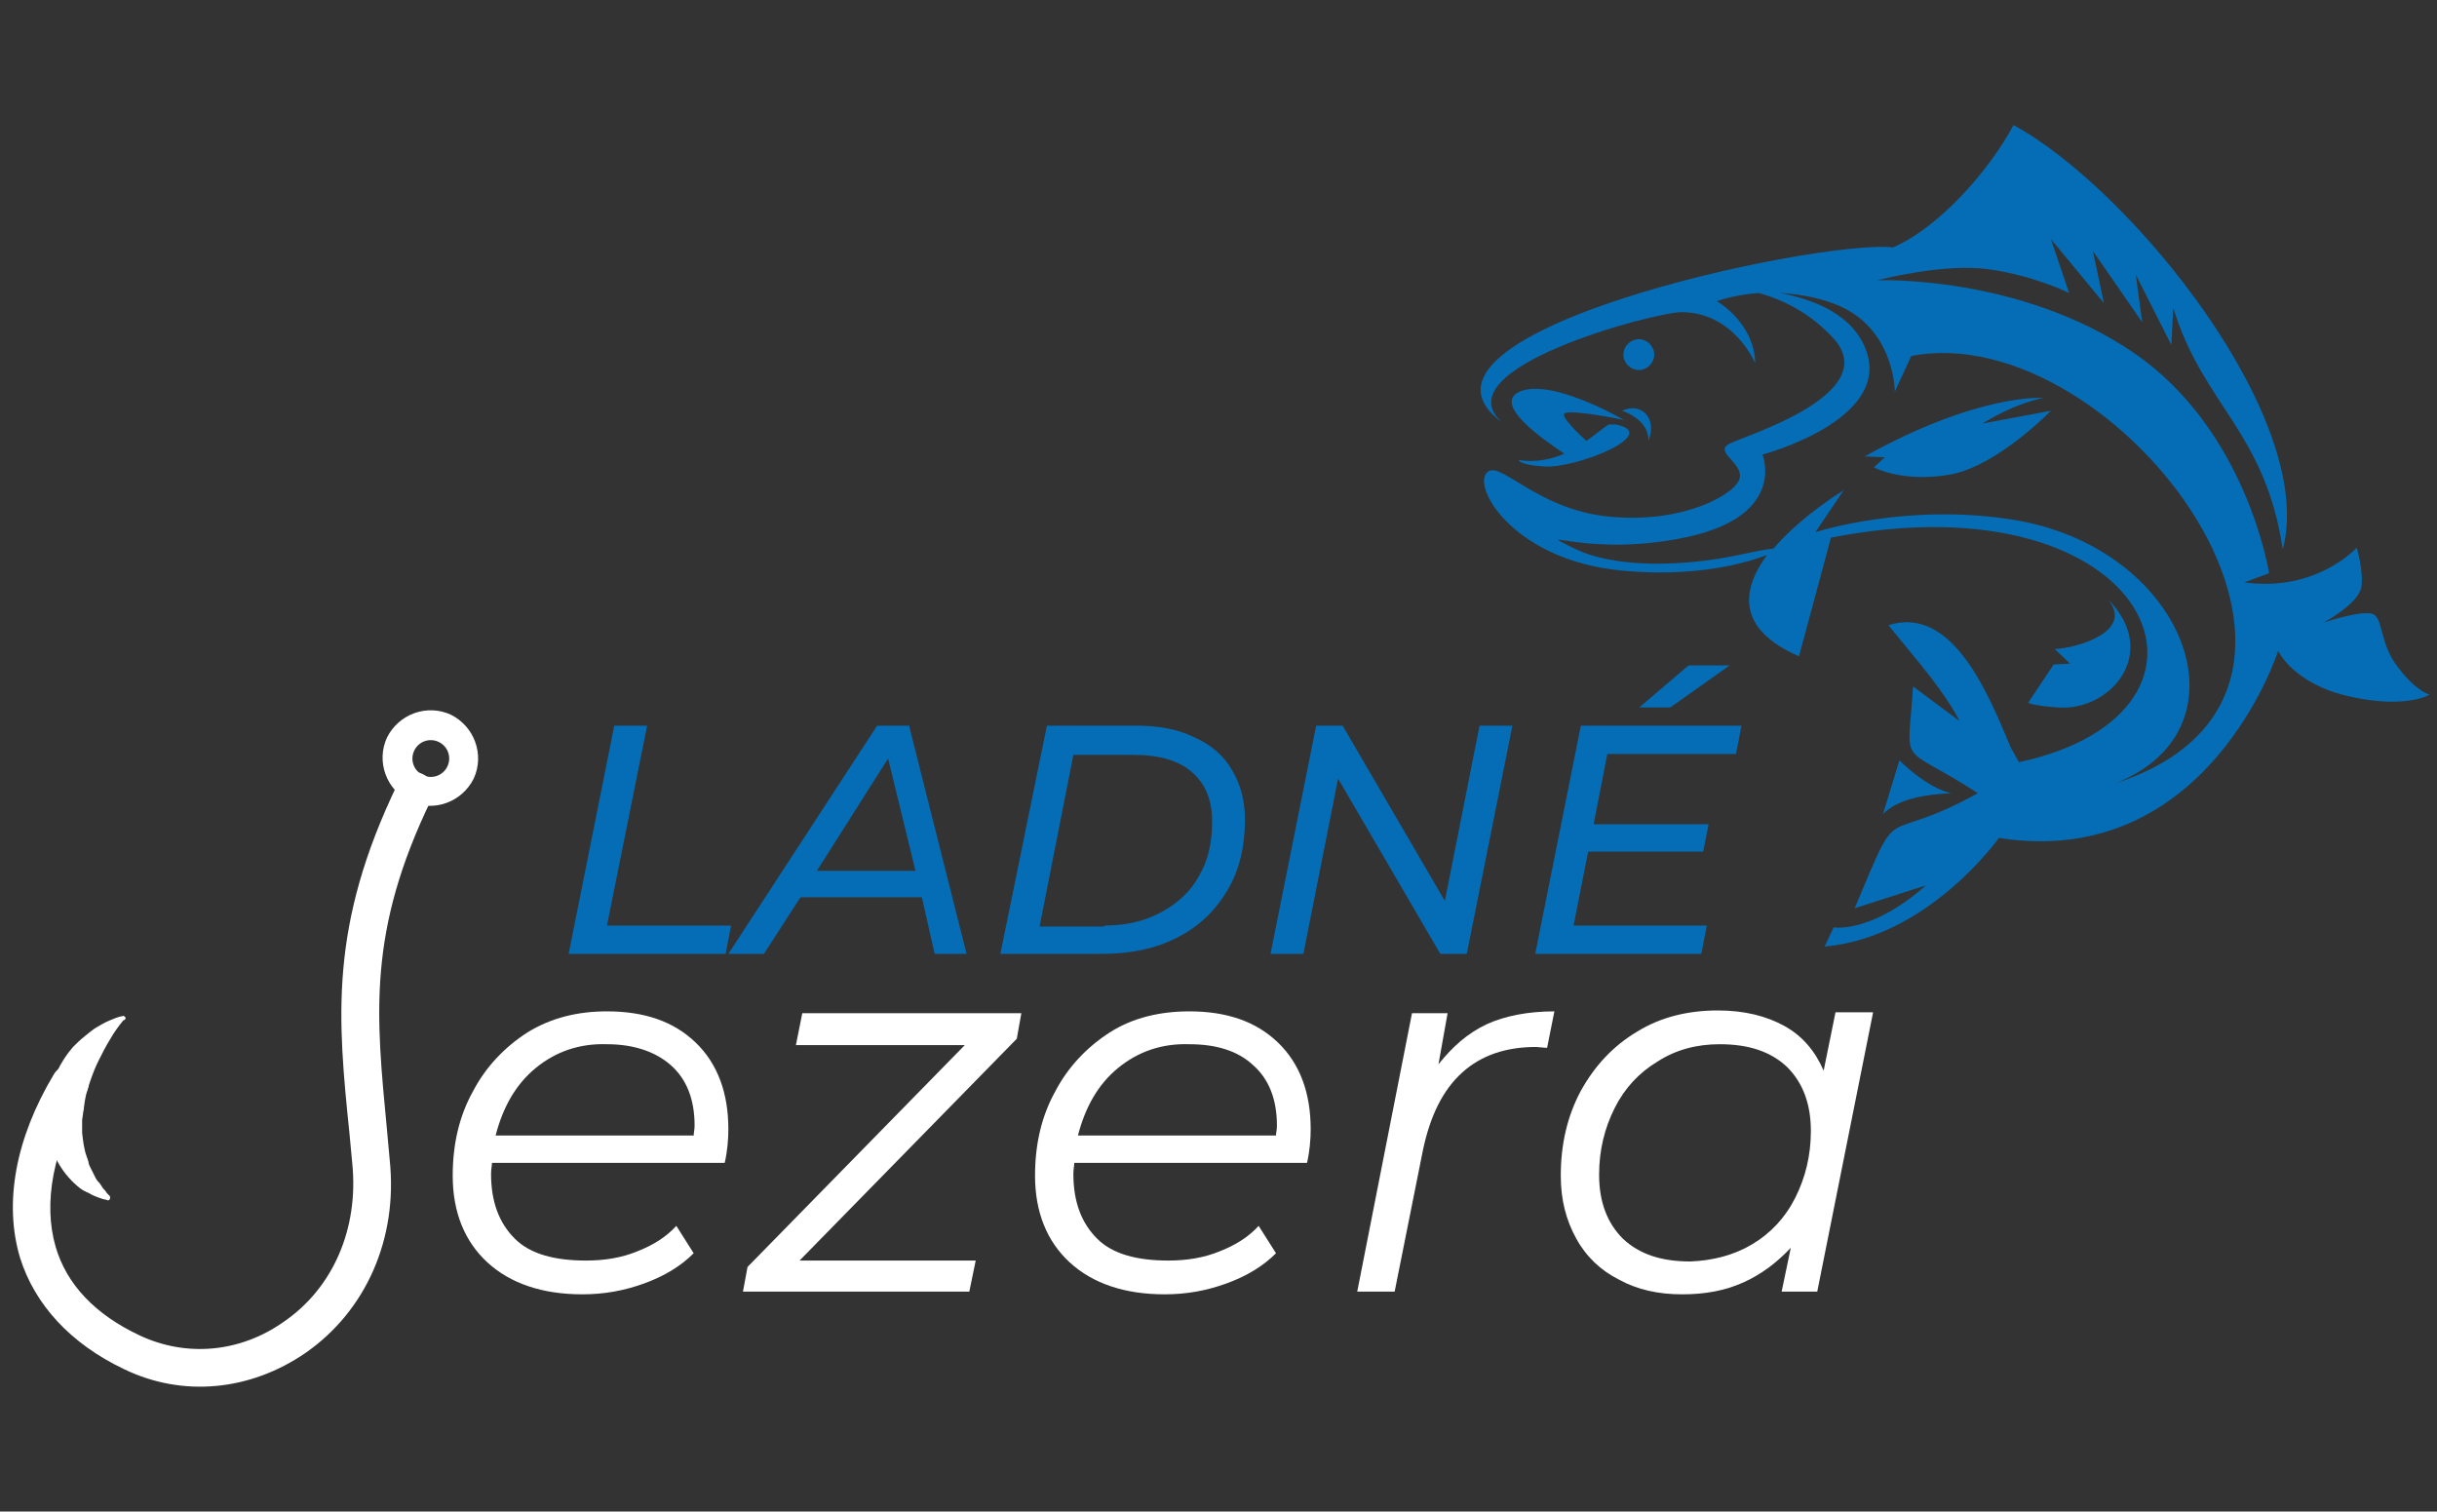 <?xml version="1.0" encoding="utf-8"?>
<!-- Generator: Adobe Illustrator 26.2.1, SVG Export Plug-In . SVG Version: 6.00 Build 0)  -->
<svg version="1.1" id="Vrstva_1" xmlns="http://www.w3.org/2000/svg" xmlns:xlink="http://www.w3.org/1999/xlink" x="0px" y="0px"
	 viewBox="0 0 267 165.6" enable-background="new 0 0 267 165.6" xml:space="preserve">
<rect x="0" y="0" width="267" height="165.6" fill="#333333" stroke="none"/>
<g>
	<g>
		<g>
			<path fill="#FFFFFF" d="M53.9,127.4c0,0.3-0.1,0.7-0.1,1.2c0,3.1,0.9,5.4,2.6,7.1s4.4,2.4,7.8,2.4c2,0,3.9-0.3,5.6-1
				c1.8-0.7,3.2-1.6,4.3-2.8l1.9,3c-1.4,1.4-3.2,2.5-5.4,3.3s-4.4,1.2-6.8,1.2c-4.4,0-7.9-1.2-10.4-3.5c-2.5-2.3-3.8-5.5-3.8-9.5
				c0-3.4,0.7-6.5,2.2-9.2c1.4-2.7,3.5-4.9,6-6.5c2.6-1.6,5.5-2.3,8.7-2.3c4.1,0,7.3,1.1,9.7,3.4c2.4,2.3,3.6,5.5,3.6,9.5
				c0,1.1-0.1,2.4-0.4,3.7H53.9z M58.7,117c-2.2,1.8-3.6,4.3-4.4,7.4h21.7c0-0.3,0.1-0.6,0.1-1.1c0-2.9-0.9-5.1-2.6-6.6
				s-4.1-2.3-7-2.3C63.5,114.3,60.9,115.2,58.7,117z"/>
			<path fill="#FFFFFF" d="M111.4,113.8l-23.8,24.3h19.3l-0.7,3.4H81.4l0.5-2.7l23.8-24.3H87.2l0.7-3.5h24L111.4,113.8z"/>
			<path fill="#FFFFFF" d="M117.7,127.4c0,0.3-0.1,0.7-0.1,1.2c0,3.1,0.9,5.4,2.6,7.1s4.4,2.4,7.8,2.4c2,0,3.9-0.3,5.6-1
				c1.8-0.7,3.2-1.6,4.3-2.8l1.9,3c-1.4,1.4-3.2,2.5-5.4,3.3s-4.4,1.2-6.8,1.2c-4.4,0-7.9-1.2-10.4-3.5c-2.5-2.3-3.8-5.5-3.8-9.5
				c0-3.4,0.7-6.5,2.2-9.2c1.4-2.7,3.5-4.9,6-6.5s5.5-2.3,8.7-2.3c4.1,0,7.3,1.1,9.7,3.4c2.4,2.3,3.6,5.5,3.6,9.5
				c0,1.1-0.1,2.4-0.4,3.7H117.7z M122.5,117c-2.2,1.8-3.6,4.3-4.4,7.4h21.7c0-0.3,0.1-0.6,0.1-1.1c0-2.9-0.9-5.1-2.6-6.6
				c-1.7-1.6-4.1-2.3-7-2.3C127.3,114.3,124.7,115.2,122.5,117z"/>
			<path fill="#FFFFFF" d="M162.9,112.2c2-0.9,4.5-1.4,7.4-1.4l-0.8,4l-1.2-0.1c-3.3,0-6,0.9-8.1,2.8c-2.1,1.9-3.5,4.7-4.3,8.5
				l-3.1,15.5h-4.1l6-30.5h3.9l-1,5.6C159.2,114.6,160.8,113.2,162.9,112.2z"/>
			<path fill="#FFFFFF" d="M205.2,111l-6.1,30.5h-3.9l1-4.8c-1.5,1.6-3.2,2.9-5.2,3.8c-2,0.9-4.2,1.3-6.7,1.3
				c-2.6,0-4.9-0.5-6.9-1.6c-2-1-3.6-2.5-4.7-4.5c-1.1-2-1.7-4.2-1.7-6.9c0-3.4,0.7-6.5,2.2-9.3c1.5-2.7,3.5-4.9,6.2-6.5
				c2.6-1.6,5.6-2.3,8.8-2.3c2.9,0,5.3,0.6,7.3,1.7c2,1.1,3.4,2.8,4.3,4.9l1.3-6.4H205.2z M192,136.3c2-1.2,3.6-2.9,4.7-5.1
				s1.7-4.6,1.7-7.3c0-3-0.9-5.3-2.6-7c-1.8-1.7-4.2-2.5-7.4-2.5c-2.5,0-4.8,0.6-6.8,1.9c-2,1.2-3.6,2.9-4.7,5.1
				c-1.1,2.2-1.7,4.6-1.7,7.3c0,3,0.9,5.3,2.6,7c1.8,1.7,4.2,2.5,7.4,2.5C187.7,138.1,190,137.5,192,136.3z"/>
		</g>
	</g>
	<g>
		<g>
			<path fill="#FFFFFF" d="M13.6,150c6.4,3.1,13.8,2.4,19.9-1.8c6.6-4.6,10.1-12.5,9.2-21.1c-0.1-1.1-0.2-2.2-0.3-3.3
				c-1.2-12.6-2.2-21.7,4.9-36.3c0.5-1,0.1-2.2-1-2.7c-1-0.5-2.2-0.1-2.7,1c-7.6,15.7-6.6,25.8-5.3,38.5c0.1,1.1,0.2,2.1,0.3,3.2
				c0.7,7.1-2.1,13.6-7.5,17.3c-4.8,3.4-10.7,3.9-15.8,1.5c-4.9-2.3-8-5.6-9.2-9.7c-1.4-4.8-0.3-10.8,3.3-16.8
				c0.6-1,0.3-2.2-0.7-2.8c-1-0.6-2.2-0.3-2.8,0.7c-4.2,7-5.5,14.1-3.7,20.1C3.8,142.9,7.7,147.2,13.6,150z"/>
		</g>
		<g>
			<path fill="#FFFFFF" d="M42.4,80.8c1.3-2.6,4.4-3.7,7-2.5c2.6,1.3,3.7,4.4,2.5,7c-1.3,2.6-4.4,3.7-7,2.5
				C42.3,86.5,41.2,83.4,42.4,80.8z M45.4,82.2c-0.5,1-0.1,2.2,0.9,2.7c1,0.5,2.2,0.1,2.7-0.9c0.5-1,0.1-2.2-0.9-2.7
				C47.1,80.8,45.9,81.2,45.4,82.2z"/>
		</g>
		<path fill="#FFFFFF" d="M13.7,111.4c-0.1-0.1-0.2-0.1-0.2-0.1c-0.6,0.1-1,0.3-1.5,0.5c-0.5,0.2-1,0.5-1.5,0.8
			c-0.2,0.1-0.4,0.3-0.7,0.5c-0.2,0.2-0.4,0.3-0.6,0.5c-0.4,0.3-0.8,0.7-1.2,1.1c-1.4,1.6-2.4,3.7-2.8,6c0,0.3-0.1,0.6-0.1,0.9
			c0,0.3,0,0.6,0,0.9c0,0.6,0.1,1.2,0.2,1.8c0.2,1.2,0.6,2.3,1.2,3.3c0.6,1,1.4,1.9,2.3,2.6l0.3,0.2l0.2,0.1c0.1,0,0.1,0.1,0.2,0.1
			c0.3,0.1,0.5,0.3,0.8,0.4c0.2,0.1,0.5,0.2,0.8,0.3c0.2,0.1,0.5,0.1,0.7,0.2c0.1,0,0.2,0,0.2-0.1l0,0c0.1-0.1,0.1-0.3,0-0.4
			l-0.3-0.3c-0.1-0.2-0.3-0.4-0.4-0.5l-0.4-0.6l-0.1-0.1l-0.1-0.1l-0.2-0.3c-0.1-0.2-0.2-0.4-0.3-0.6l-0.3-0.6
			c-0.1-0.2-0.2-0.4-0.2-0.6l-0.1-0.3c0-0.1-0.1-0.2-0.1-0.3c-0.3-0.8-0.4-1.7-0.5-2.6c0-0.2,0-0.4,0-0.7l0-0.7l0.1-0.7
			c0-0.2,0.1-0.4,0.1-0.7c0.1-0.9,0.3-1.8,0.6-2.6c0.3-0.9,0.6-1.7,1-2.5c0.4-0.8,0.8-1.6,1.3-2.4c0.4-0.7,0.9-1.4,1.4-2
			C13.8,111.7,13.8,111.5,13.7,111.4L13.7,111.4z"/>
	</g>
	<g>
		<path fill-rule="evenodd" clip-rule="evenodd" fill="#046DB5" d="M177.7,45c2.2-1,3.9,0.9,2.9,3.3C180.7,45.9,177.7,45,177.7,45
			 M181.2,39.2c-0.2,0.9-1.1,1.5-2,1.3c-0.9-0.2-1.5-1.1-1.3-2c0.2-0.9,1.1-1.5,2-1.3C180.8,37.4,181.4,38.3,181.2,39.2z
			 M206.5,50.1l-1.2,1.1c0,0,3.1,1.7,8.3,0.8c5.2-0.9,11.1-7,11.1-7l-7.5,1.4c3.9-2.4,6.7-2.8,6.7-2.8c0,0-7-0.6-19.6,6.4
			L206.5,50.1z M225.1,71.1l1.7,1.6l-1.8,0.1l-2.8,4.2c0,0,0.5,0.3,3.2,0.5c5.8,0.5,11.4-6,5.5-11.9C233.9,69.1,227.7,71,225.1,71.1
			z M190.5,60.8c-5.7,1.2-13.5,1.6-18.2-0.8c-4.8-2.4,1.8,1.2,12.7-1.2c10.8-2.4,8.1-9,8.1-9s14-3.7,11.4-11.3
			c-1.4-4-5.7-5.7-9.5-6.4c1.8,0.1,3.9,0.4,6,1.2c6.6,2.5,6.6,9.6,6.6,9.6l1.8-3.9c22.6-4.4,53.4,36.7,22.4,46.8
			c15.2-6,7.6-26-11.5-28.9c-11.6-1.8-21.4,1.4-21.4,1.4l3.1-4.6c-2.2,1.4-5.4,3.7-7.7,6.4C193.2,60.2,192,60.5,190.5,60.8z
			 M184.2,34.2c5.8,0,8.1,5.6,8.1,5.6c-0.1-4.5-4.2-6.8-4.2-6.8c0,0,1.8-0.7,4.6-0.9c2.5,0.7,5.6,2.1,8.3,5.1
			c5.1,6-9.7,10.5-11.5,11.4c-1.8,0.9,1.5,2.1,1.1,3.8c-0.4,1.7-6.1,5-14.3,4.2c-8.2-0.8-12.2-6.6-13.5-4.7
			c-1.3,1.9,3.4,9.5,14.8,10.6c4.9,0.5,11,0.2,16-1.7c-2.8,3.8-3.4,8.1,3.5,11.1l3.5-13c35.4-6.9,46.2,19.1,20.6,24.6l-0.9-1.6
			c-2.3-5.5-6.3-15.7-13.4-13.4c0,0,0.5,0.6,3.6,4.4c3.1,3.8,4.2,6.1,4.2,6.1l-5.1-3.8c-0.6,9.3-1.7,6,7.1,11.7
			c-11.1,6.1-8.2,0-13.5,12.6l7.8-2.5c-6,5.3-10.1,4.6-10.1,4.6l-1,2.1c11.4-1,19.1-11.9,19.1-11.9c22.9,3.6,30.6-20.5,30.6-20.5
			s1.6,3.6,7.8,5c6.2,1.4,8.8-0.2,8.8-0.2s-1.4-0.3-3.4-2.9c-2-2.5-1.7-5-2.6-5.8c-0.9-0.8-5.6,0.8-5.6,0.8s3.7-2,4.1-3.8
			c0.3-1.8-0.5-4.4-0.5-4.4c0,0-4.4,4.9-12.3,3.8l2.7-1c0,0-2.4-15.7-14.9-24.2c-12.5-8.5-28-7.9-28-7.9s7.2-1.9,12.2-1.2
			c5,0.7,8.8,2.6,8.8,2.6l-2-5.9l5.8,7l-1.2-5.7l5.4,7.8l-0.7-5.2l3.9,7.7l0.2-4.1c3.2,10.6,10.1,13.6,12,26.5
			c3.8-14.2-16.6-39.5-29.5-46.5c-2.6,4.9-8.1,11.2-13.2,13.4c-8.3-0.9-56.3,9.4-42.8,19.2C157.8,40.4,181.3,34.2,184.2,34.2z
			 M177,46.5L177,46.5c5.2,1-4.4,4.9-7.9,4.6c-2.8-0.2-2.7-0.7-2.7-0.7c1.9,0.3,3.6-0.1,5-0.7c-2.6-1.7-7.6-5.3-5.1-6.7
			c3.4-1.8,11.6,3,11.6,3s-5.8-1.2-6.5-0.7c-0.4,0.3,1.3,2,2.4,3c0.9-0.6,1.7-1.3,2.3-1.7l0,0c0.1,0,0.1-0.1,0.2-0.1
			C176.6,46.5,176.8,46.5,177,46.5z M206.3,89.2c1.7-1.8,5.1-2.2,7.5-2.3c0,0-2.3-0.3-5.7-3.6L206.3,89.2z"/>
	</g>
	<g>
		<path fill="#046DB5" d="M67.3,79.5h3.6l-4.4,21.9h13.6l-0.6,3.1H62.3L67.3,79.5z"/>
		<path fill="#046DB5" d="M101,98.3H87.7l-4,6.2h-3.9l16.3-25h3.5l6.3,25h-3.5L101,98.3z M100.3,95.4l-3-12.3l-7.8,12.3H100.3z"/>
		<path fill="#046DB5" d="M114.7,79.5h9.8c2.5,0,4.6,0.4,6.4,1.3c1.8,0.8,3.2,2,4.1,3.6c0.9,1.5,1.4,3.3,1.4,5.4
			c0,2.9-0.6,5.5-1.9,7.7c-1.3,2.2-3.1,4-5.5,5.2c-2.3,1.2-5.1,1.8-8.2,1.8h-11.2L114.7,79.5z M121,101.4c2.4,0,4.5-0.5,6.3-1.5
			c1.8-1,3.2-2.3,4.1-4c1-1.7,1.4-3.7,1.4-5.9c0-2.3-0.7-4.1-2.2-5.4c-1.5-1.3-3.6-1.9-6.5-1.9h-6.5l-3.7,18.8H121z"/>
		<path fill="#046DB5" d="M165.7,79.5l-5,25h-2.9l-11.2-19.2l-3.8,19.2h-3.6l5-25h2.9l11.2,19.2l3.8-19.2H165.7z"/>
		<path fill="#046DB5" d="M176.1,82.6l-1.5,7.7h12.6l-0.6,3h-12.6l-1.6,8.1h14.6l-0.6,3.1h-18.2l5-25h17.6l-0.6,3.1H176.1z
			 M185,72.9h4.5l-6.5,4.6h-3.4L185,72.9z"/>
	</g>
</g>
</svg>
